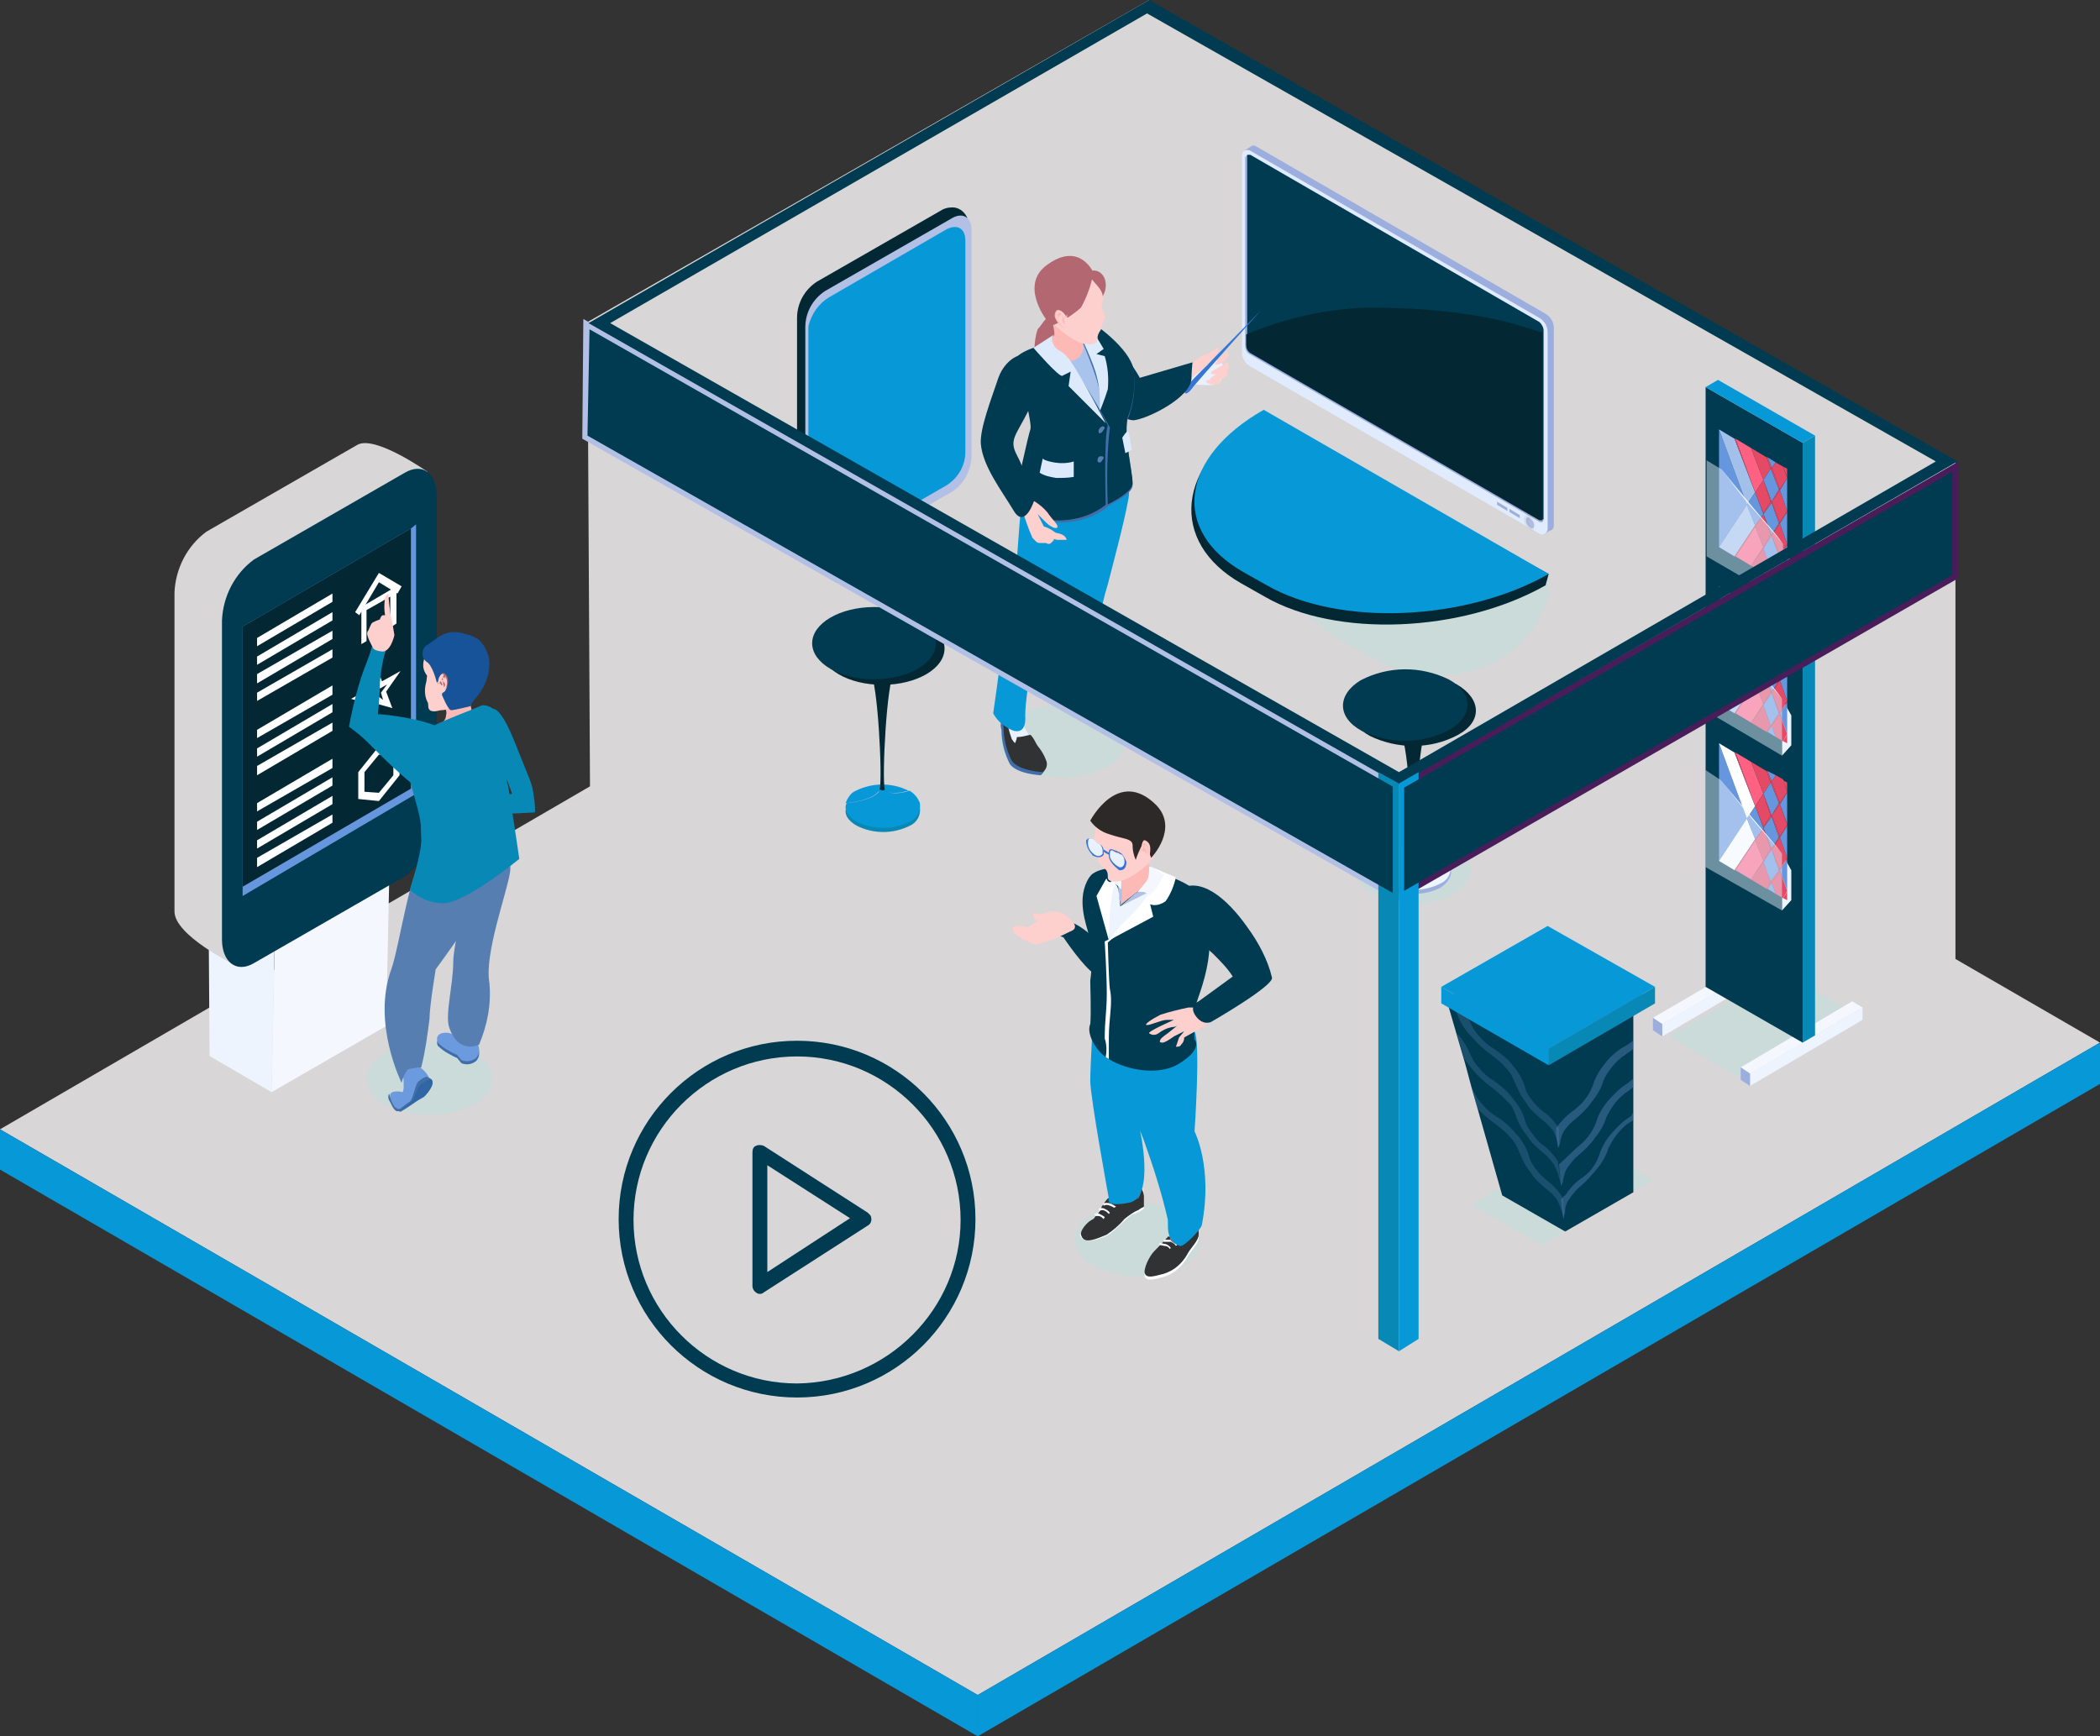 <?xml version="1.0" encoding="UTF-8"?><svg id="_1" xmlns="http://www.w3.org/2000/svg" xmlns:xlink="http://www.w3.org/1999/xlink" viewBox="0 0 203.4 168.2"><rect x="0" y="0" width="203.4" height="168.2" fill="#333333" stroke="none"/><defs><style>.cls-1{fill:#2d2929;}.cls-2{fill:#6b9adf;}.cls-3{fill:#9caedd;}.cls-4{fill:#a9c4ec;}.cls-5{fill:#fff;}.cls-6{fill:#a8c3ec;}.cls-7{fill:#f9fbff;}.cls-8{fill:#e8f1fd;}.cls-9{fill:#e8f1fe;}.cls-10{fill:#032833;}.cls-11{fill:#3675d3;}.cls-12{fill:#2f66a3;}.cls-13{fill:#a3c0eb;}.cls-14{fill:#fdcfcd;}.cls-15{fill:#6797de;}.cls-16{fill:#1a5096;}.cls-17{fill:#3474d3;}.cls-18{fill:#b3c0e5;}.cls-19{fill:#f4f8fe;}.cls-20{fill:#175398;}.cls-21{fill:#ddeafc;}.cls-22{fill:#6696dd;}.cls-23,.cls-24{fill:#eef4fe;}.cls-23,.cls-25{isolation:isolate;}.cls-23,.cls-26{opacity:.46;}.cls-27{fill:#313233;}.cls-28{fill:#0888b5;}.cls-29{fill:#567eb1;}.cls-30{fill:#0798d7;}.cls-31{fill:#e0ebfd;}.cls-32{fill:#fcb9b6;}.cls-33{opacity:.3;}.cls-34{fill:#f8faff;}.cls-35{fill:#cadbd9;}.cls-36{fill:#e44a65;}.cls-37{fill:#b26670;}.cls-25{fill:url(#Gradiente_sem_nome);opacity:.06;}.cls-38{fill:#d8d6d7;}.cls-39{fill:#003b51;}.cls-40{fill:#491d59;}.cls-41{fill:#416ea8;}.cls-42{fill:#ff6183;}.cls-43{fill:#e6445e;}.cls-44{fill:#b36771;}.cls-45{fill:#fefefe;}</style><linearGradient id="Gradiente_sem_nome" x1="-1486.46" y1="1625.29" x2="-1485.14" y2="1625.29" gradientTransform="translate(-1337.59 -1574.69) rotate(-180) scale(1 -1)" gradientUnits="userSpaceOnUse"><stop offset="0" stop-color="#fff"/><stop offset="0" stop-color="#fdfdfd"/><stop offset=".17" stop-color="#bbb"/><stop offset=".34" stop-color="#828282"/><stop offset=".49" stop-color="#535353"/><stop offset=".64" stop-color="#2f2f2f"/><stop offset=".78" stop-color="#151515"/><stop offset=".9" stop-color="#050505"/><stop offset="1" stop-color="#000"/></linearGradient></defs><polygon class="cls-38" points="0 109.4 108.7 46.2 203.4 101 94.7 164.2 0 109.4"/><polygon class="cls-30" points="94.7 164.2 203.4 101 203.4 105 94.7 168.2 94.7 164.2"/><polygon class="cls-30" points="94.7 164.2 0 109.4 0 113.3 94.7 168.2 94.7 164.2"/><path class="cls-35" d="M98.6,69.3c2.7-1.4,5.9-1.4,8.6,0,2.4,1.4,2.4,3.6,0,5-2.7,1.4-5.9,1.4-8.6,0-2.4-1.3-2.4-3.5,0-5Z"/><path class="cls-35" d="M132.9,82c2.5-1.3,5.4-1.3,7.9,0,2.2,1.3,2.2,3.3,0,4.6-2.5,1.3-5.4,1.3-7.9,0-2.1-1.2-2.1-3.3,0-4.6Z"/><polygon class="cls-35" points="172.5 94.1 161.6 100.4 168.3 104.3 179.2 98 172.5 94.1"/><polygon class="cls-35" points="153.4 110.4 142.5 116.7 149.3 120.6 160.1 114.3 153.4 110.4"/><path class="cls-35" d="M105.9,117.6c2.7-1.4,5.9-1.4,8.6,0,2.4,1.4,2.4,3.6,0,5-2.7,1.4-5.9,1.4-8.6,0-2.4-1.4-2.4-3.6,0-5Z"/><path class="cls-35" d="M37.3,102c2.7-1.4,5.9-1.4,8.6,0,2.4,1.4,2.4,3.6,0,5-2.7,1.4-5.9,1.4-8.6,0-2.4-1.3-2.4-3.6,0-5Z"/><polygon class="cls-24" points="20.3 102.3 20.2 88 26.6 91.3 26.3 105.8 20.3 102.3"/><polygon class="cls-19" points="26.3 105.8 37.4 99.4 37.7 85.1 26.6 91.5 26.3 105.8"/><path class="cls-38" d="M16.9,88.3v-30.9c.1-2.3,1.2-4.5,3.1-5.9l14.6-8.4c1.7-1,6.8,2.6,6.8,2.6l-3.7,30.5c0,2.4-1.2,4.5-3.1,5.9l-12,11.3s-5.7-2.8-5.7-5.1Z"/><path class="cls-39" d="M21.5,91v-30.9c.1-2.3,1.2-4.5,3.1-5.9l14.6-8.4c1.7-1,3.1,0,3.1,2.3v31c-.1,2.3-1.2,4.4-3.1,5.8l-14.6,8.4c-1.7,1-3.1-.1-3.1-2.3Z"/><polygon class="cls-22" points="39.8 51.2 40.3 50.8 40.3 76.9 23.5 86.8 23.5 60.7 39.8 51.2"/><polygon class="cls-10" points="39.8 51.2 39.8 76.4 23.5 85.9 23.5 60.7 39.8 51.2"/><polygon class="cls-5" points="35 58.8 38.4 56.8 38.4 60.4 37.8 60.8 37.8 57.8 35.5 59.1 35.5 62.1 35 62.4 35 58.8"/><polygon class="cls-5" points="34.4 59.3 36.7 55.5 38.9 56.8 38.5 57.5 36.7 56.4 34.8 59.6 34.4 59.3"/><path class="cls-5" d="M35.4,68.1l-1.4-.4,1.8-1,.6-2.3,.6,1.6,1.8-1-1.4,2,.6,1.6-1.4-.4-1.4,2,.2-2.1Zm1.7-.3l-.2-.7,.6-.8-.7,.4-.2-.7-.2,.9-.7,.4,.6,.1-.2,.9,.6-.8,.4,.3Z"/><path class="cls-5" d="M34.7,77.4v-2.6l2-2.5,2,.2v2.6l-2,2.5-2-.2Zm3.4-4.2l-1.4-.1-1.4,1.7v1.9l1.4,.1,1.4-1.7v-1.9Z"/><polygon class="cls-5" points="24.9 61.8 32.2 57.5 32.2 58.3 24.9 62.6 24.9 61.8"/><polygon class="cls-5" points="24.9 63.6 32.2 59.3 32.2 60.1 24.9 64.4 24.9 63.6"/><polygon class="cls-5" points="24.9 65.3 32.2 61.1 32.2 61.9 24.9 66.2 24.9 65.3"/><polygon class="cls-5" points="24.9 67.1 32.2 62.9 32.2 63.7 24.9 67.9 24.9 67.1"/><polygon class="cls-5" points="24.9 70.7 32.2 66.4 32.2 67.3 24.9 71.5 24.9 70.7"/><polygon class="cls-5" points="24.9 72.5 32.2 68.2 32.2 69 24.9 73.3 24.9 72.5"/><polygon class="cls-5" points="24.9 74.2 32.2 70 32.2 70.8 24.9 75.1 24.9 74.2"/><polygon class="cls-5" points="24.9 77.8 32.2 73.5 32.2 74.4 24.9 78.6 24.9 77.8"/><polygon class="cls-5" points="24.9 79.6 32.2 75.3 32.2 76.1 24.9 80.4 24.9 79.6"/><polygon class="cls-5" points="24.9 81.4 32.2 77.1 32.2 77.9 24.9 82.2 24.9 81.4"/><polygon class="cls-5" points="24.9 83.1 32.2 78.9 32.2 79.7 24.9 84 24.9 83.1"/><path class="cls-2" d="M40.4,106.3c.5-.5,.9-1,1.2-1.6,.1-.5-1.1-1.8-1.9-1.6h0c-.4,.1-.8,.5-.7,1,.1,.3,.1,.7,.1,1,0,.2,0,.5-.1,.7-.3-.1-.7-.1-1,0-.7,.3,.5,1.8,.5,1.8l1.9-1.3Z"/><path class="cls-41" d="M38.8,107.7l-.3-.1s.9-.7,1.2-.9,.5-1.6,.8-1.9c.2-.2,.5-.4,.8-.5,2.2,.7-2.5,3.4-2.5,3.4Z"/><path class="cls-12" d="M41,106.3l-2.3,1.3s1-.7,1.2-.9,.5-1.3,.8-1.6c.3-.2,.6-.4,1-.6,.7,.4-.6,1.8-.7,1.8Z"/><path class="cls-41" d="M38.7,107.6c-.5,.3-.8-.7-1-1s0-.8,0-.6c.1,.3,.2,.7,.4,1,.3,.6,.7,.4,.7,.4,0,0,.4-.1-.1,.2Z"/><path class="cls-41" d="M43.6,100.8c.3-.1,.7-.2,1-.4l1.6,.9c.3,.5,.3,1.1-.1,1.5-.4,.3-.9,.4-1.4,.2-.8-.9,0-.2-1.2-.9-.4-.2-.8-.5-1.1-.8-.4-1,1-.5,1.2-.5Z"/><path class="cls-2" d="M43.6,100.1c1.3,.5,1,0,1,0l1.6,.9c.3,.5,.3,1.1-.1,1.5-.4,.3-.9,.4-1.4,.2-.8-.9,0-.2-1.2-.9-.4-.2-.8-.5-1.1-.8-.4-1.1,1-1,1.2-.9Z"/><path class="cls-28" d="M47.6,72.6c.8,1.3,1.5,2.8,2,4.3l-1.8,.3c-.8,.1-1.5,0-2.2-.4l.6,1.5c.5,.2,1.1,.4,1.7,.5,.8,.1,3.9-.1,3.9-.1,0,0,.1-.2-.1-1.6s-.3-1.3-1.8-5.1-2.2-3.3-2.2-3.3c-1.1-.1-1.1,2.8-.1,3.9Z"/><path class="cls-29" d="M43.9,93.2c0,2.1-.8,5.1-.4,6.3,.9,2.7,2.9,1.7,2.9,1.7,.8-1.9,1.2-3.9,1-6-.5-2.8,1.7-8.7,2-10.7s-1.6-4.7-1.6-4.7l-1.2,1.5-.8,3.1s-1.9,6.7-1.9,8.8Z"/><path class="cls-29" d="M41.3,82.6c-1.5,.9-2.6,9.1-3.4,11.3-1.9,5.2,1,11,1,11,.1-.5,.3-.9,.6-1.3,.4-.1,.9-.2,1.3-.2,.4-1.6,.6-3.1,.8-4.7,0-1.2,.6-4.8,.6-4.8,0,0,5.1-6.9,5.3-8.3s-1.3-3-1.3-3c0,0-.1,.1-.4,.3-.4,.1-.8,.3-1.2,.3-1,.1-2.1,0-3.1-.4l-.2-.2Z"/><path class="cls-32" d="M45.5,67.9l.2,1c.2,.9-.9,1.3-1.5,1.7s-1.8-.2-1.8-.2c0,0,.8-.5,.8-1.1,.1-.3,0-.6-.2-.8l2.5-.6Z"/><path class="cls-28" d="M42,70.3c1.4-.7,3.4-1.4,4.5-1.9,.6-.3,1.8,.3,2.4,1.7s-.1,5.1,.3,6c.1,.3,1.1,7.1,1.1,7.1,0,0-5.2,4.3-7.4,4.3-1.2,0-2.3-.5-3.2-1.3,0,0,1.2-3.7,1.1-5-.1-1.6,.2-1.1-1-5.2-.4-1.6-.1-3.3,.8-4.7,.4-.4,.8-.7,1.4-1Z"/><path class="cls-14" d="M41.1,65c-.2-.5-.1-1,.1-1.5h.1s.8-.2,1.7-.3c1.1-.2,2.5-.2,2.8,.3,.5,.8-.5,2.8-1.2,4-.1,.3-.3,.6-.6,.8-.1,.1-.2,.2-.3,.2-.3,.2-.6,.3-1,.3l-.5,.1c-1,.1-.6-.7-.8-.9-.3-.6-.3-1.3-.1-2,.1-.9,.1-.3-.2-1Z"/><path class="cls-20" d="M41.1,62.7c-.3,.5-.2,1.1,.2,1.4,.6,.3,1,2,1,2,.6,0,.8-.6,.9-.5s-.4,1.7-.4,1.7c0,0,.6,1.5,.9,1.5s1.9-.4,1.9-.4c0,0-.1-.1,.5-.8,.8-.9,1.3-2.1,1.3-3.3,0-.9-.4-1.7-1-2.3-.4-.3-.9-.5-1.4-.6-1.8-.6-2.7,.5-3.5,1-.2,.1-.3,.2-.4,.3Z"/><path class="cls-37" d="M42.4,66.5c0,.1,0,.3,.1,.4,.2,.2,.3,.2,.5,.1s.4-.6,.4-1c0-.3-.1-.6-.4-.8-.2-.1-.4,.4-.4,.4l-.2,.9Z"/><path class="cls-14" d="M42.3,66.6c0,.1,0,.3,.1,.4,.1,.2,.2,.2,.5,.1s.4-.6,.4-1c0-.3-.1-.6-.4-.8-.2-.1-.4,.4-.4,.4l-.2,.9Z"/><path class="cls-37" d="M43,65.6c0-.1,0,0,.1,.1s0-.1,0-.2,0-.1,.1,0c.1,.3,.1,.5,.1,.8,0,.2-.1,.4-.3,.5,.1,0,.1-.1,.2-.2,.1-.2,.1-.5,.1-.7s0-.4-.2-.5c-.1-.1-.2,.1-.2,.2v.4c0,.2,.1,.4,.1,.6l.1-.2c0-.1,0-.2-.1-.3-.1-.1-.2-.3-.2-.3q0-.1,.2-.2Z"/><path class="cls-37" d="M42.8,66.2s.1,.2,0,.2-.1-.2-.2-.2-.2,.1-.2,0c0-.1,0,0,.1,0s.1,0,.1-.1c0-.1,.1-.1,.1-.1l.1,.2h0Z"/><path class="cls-28" d="M36.6,69.2c.1-1,.2-2.1,.2-3.1,.1-1.2,.3-2.4,.7-3.5l-1.2-1.5c-.1,1.1-.4,2.1-.8,3.1-.8,2-1.3,4.1-1.7,6.2,.7,.5,1.3,1,1.9,1.6,1.1,1.1,5.3,5.4,6.2,4.9s1.3-5.8,1.3-5.8c-.4-1.3-6.5-2-6.6-1.9Z"/><path class="cls-14" d="M36.9,63.1c.9,.2,1.3-1.5,1.3-1.6-.1-.6-.2-1.2-.3-1.7-.1,0-.3-2.3-.3-2.3-.1,.1-.2,.2-.3,.4-.1,.6-.1,1.2,0,1.7h-.2c-.2,0-.3,.4-.3,.4-.3,.1-.5,.2-.7,.3-.2,.1-.3,.6-.5,.9s.5,1.5,.5,1.5c0,0,0,.3,.8,.4Z"/><polygon class="cls-38" points="111 .2 111 55.2 189.4 99.8 189.4 44.8 111 .2"/><path class="cls-35" d="M150,57.8v-2.2l-29.2-14.5,.4,.2c-8.1,4.6,2,16.9,9,20.9l2.3,1.3c7,4.1,15.3,1.4,17.5-5.7Z"/><path class="cls-10" d="M149.7,56.7l.3-1.1-28.1-15.3c-8,4.7-8.7,12.2-1.7,16.2l2.3,1.3c6.9,4,19.1,3.5,27.2-1.1Z"/><path class="cls-30" d="M150,55.6l-27.6-15.9c-8.1,4.6-9,11.7-2,15.7l2.3,1.3c7,4,19.2,3.5,27.3-1.1Z"/><polygon class="cls-24" points="143.3 47.7 142.2 47 142.2 47.3 143.3 47.9 143.3 47.7"/><polygon class="cls-19" points="142 47.5 142 46.6 143.5 47.5 143.5 48.3 142 47.5"/><polygon class="cls-24" points="144.6 48.4 143.6 47.8 143.6 48.1 144.6 48.7 144.6 48.4"/><polygon class="cls-19" points="143.3 48.2 143.3 47.4 144.8 48.3 144.8 49.1 143.3 48.2"/><polygon class="cls-24" points="145.9 49.2 144.9 48.6 144.9 48.8 145.9 49.4 145.9 49.2"/><polygon class="cls-19" points="144.6 49 144.6 48.2 146.1 49 146.1 49.8 144.6 49"/><path class="cls-3" d="M150.5,31.8v19.1c0,.3-.2,.5-.4,.5l-.6,.4-.1-.7-27.7-16c-.5-.3-.8-.8-.8-1.3V15.5l-.4-.9,.8-.5h0c.1,0,.3,0,.4,.1l28,16.2c.5,.3,.8,.8,.8,1.4Z"/><path class="cls-31" d="M149.9,51.3v-19.1c0-.6-.3-1.1-.8-1.4l-28-16.2c-.2-.1-.4-.1-.6,0-.1,.1-.2,.3-.2,.5v19.1c0,.5,.3,1,.8,1.3l28,16.2c.4,.2,.7,0,.8-.4Z"/><path class="cls-3" d="M149.1,31.2l-28-16.2h-.3c-.1,.1-.2,.2-.2,.3v18.2c0,.3,.1,.6,.4,.8l28,16.2c.3,.2,.5,.1,.5-.2v-18.3c0-.3-.2-.7-.4-.8Z"/><path class="cls-39" d="M149.1,31.2l-28-16.2h-.3v18.3c0,.3,.1,.6,.4,.8l28,16.2h.3v-18.3c0-.3-.2-.6-.4-.8Z"/><polygon class="cls-3" points="147.2 49.9 146.2 49.3 146.2 49.6 147.2 50.2 147.2 49.9"/><polygon class="cls-3" points="146 49.2 145 48.6 145 48.9 146 49.5 146 49.2"/><path class="cls-18" d="M148.2,50.2c-.2-.2-.4-.1-.4,.2,0,.3,.2,.6,.4,.7,.2,.2,.4,.1,.4-.2,0-.3-.2-.5-.4-.7Z"/><path class="cls-25" d="M148.1,51.2c-.3-.2-.5-.5-.5-.9,0-.1,0-.2,.1-.3h0c.2-.2,.5-.3,.7-.1,.3,.2,.5,.5,.5,.9v.1h0c0,.3-.2,.5-.5,.5-.1,0-.2,0-.3-.2Zm0-.8c0,.2,.1,.4,.3,.5-.1-.2-.2-.4-.3-.5h0Z"/><path class="cls-10" d="M132.6,29.8c-4.1,.1-8.1,1-11.9,2.6v1c0,.3,.1,.6,.4,.8l28,16.2h.3v-18.2c-1.4-.3-5.8-2.4-16.8-2.4Z"/><polygon class="cls-38" points="57.2 86.4 111.3 55.2 111.3 0 56.9 31.2 57.2 86.4"/><path class="cls-3" d="M81.9,78.2c.2-.5,.5-1,1-1.2,1.6-.8,3.5-.8,5.1,0-.1,0-1.4,.4-2,.1-.3-.1-.7-.1-1,0,.1-.1,.2-.2,.2-.3-.3,1.1-3.1,1.4-3.3,1.4Z"/><path class="cls-28" d="M82,78.2c.2,0,3-.3,3.3-1.4v.1h.1c.1,.1,.3,.1,.4,0h0l.3,.2c.6,.4,1.9-.1,2-.1,.5,.2,.8,.7,1,1.2,.1,.8-.3,1.5-1,1.8-1.6,.8-3.5,.8-5.1,0-.9-.5-1.3-1.2-1-1.8Z"/><path class="cls-30" d="M81.9,77.8c.2-.5,.5-1,1-1.2,1.6-.8,3.5-.8,5.1,0-.1,0-1.4,.4-2,.1-.3-.1-.7-.1-1,0,.1-.1,.2-.2,.2-.3-.3,1.1-3.1,1.4-3.3,1.4Z"/><path class="cls-30" d="M82,77.8c.2,0,3-.3,3.3-1.4v.1h.1c.1,.1,.3,.1,.4,0h0c.1,.1,.2,.1,.3,.2,.6,.4,1.9-.1,2-.1,.5,.3,.8,.7,1,1.2,.1,.8-.3,1.5-1,1.8-1.6,.8-3.5,.8-5.1,0-.9-.5-1.3-1.2-1-1.8Z"/><path class="cls-10" d="M85.7,76.5c-.1,.1-.3,.1-.4,0h-.1c.3-1.2-.2-10.6-.9-11.3,.1,.1,.2,.1,.3,.2,.6,.3,1.2,.3,1.8,0l.2-.2c-.7,.7-1.2,10.1-.9,11.3h0Z"/><ellipse class="cls-10" cx="85.49" cy="62.84" rx="6" ry="3.5" transform="translate(-.18 .24) rotate(-.16)"/><ellipse class="cls-39" cx="84.66" cy="62.3" rx="6" ry="3.5" transform="translate(-.17 .24) rotate(-.16)"/><path class="cls-3" d="M133.4,84.2c.2-.5,.5-1,1-1.2,1.6-.8,3.5-.8,5.1,0-.1,0-1.4,.4-2,.1-.3-.1-.7-.1-1,0,.1-.1,.2-.2,.2-.3-.3,1.2-3.2,1.4-3.3,1.4Z"/><path class="cls-3" d="M133.3,84.2c.2,0,3-.3,3.4-1.4v.1h.1c.1,.1,.3,.1,.4,0h0c.1,.1,.2,.1,.3,.2,.6,.4,1.9-.1,2-.1,.5,.3,.8,.7,1,1.2s-.2,1.3-1,1.8c-1.6,.8-3.5,.8-5.1,0-.8-.4-1.2-1.1-1.1-1.8Z"/><path class="cls-24" d="M133.4,83.8c.2-.6,.5-1,1-1.2,1.6-.8,3.5-.8,5.1,0-.1,0-1.4,.4-2,.1-.3-.1-.7-.1-1,0,.1-.1,.2-.2,.2-.3-.3,1.1-3.2,1.4-3.3,1.4Z"/><path class="cls-24" d="M133.4,83.8c.2,0,3-.3,3.3-1.4v.1h.1c.1,.1,.3,.1,.4,0h0l.3,.2c.6,.4,1.9-.1,2-.1,.5,.3,.8,.7,1,1.2,.1,.8-.3,1.5-1,1.8-1.6,.8-3.5,.8-5.1,0-.8-.4-1.2-1.1-1-1.8Z"/><path class="cls-10" d="M137.2,82.5c-.2,.1-.3,.1-.4,0h-.1c.2-1.2-.3-10.5-1-11.3,.1,.1,.2,.1,.3,.2,.5,.3,1.2,.3,1.8,0l.2-.2c-.6,.8-1.1,10.1-.8,11.3h0Z"/><path class="cls-10" d="M141.2,71.2c-2.6,1.4-5.8,1.4-8.5,.1-2.4-1.3-2.4-3.5-.1-4.9,2.7-1.4,5.8-1.4,8.5-.1,2.4,1.4,2.5,3.6,.1,4.9Z"/><path class="cls-39" d="M140.39,70.7c-2.6,1.4-5.8,1.4-8.5,.1-2.4-1.3-2.4-3.5-.1-4.9,2.7-1.4,5.8-1.4,8.5-.1,2.4,1.3,2.5,3.5,.1,4.9Z"/><path class="cls-10" d="M77.2,52.8V30.8c0-1.4,.7-2.7,1.9-3.5l12.2-7c.2-.1,.5-.2,.8-.2,.9-.1,1.7,.7,1.7,1.6l-.5,21.7c-.1,1.4-.8,2.7-2,3.4l-11.8,8c-1.1,.7-2.3-.8-2.3-2Z"/><path class="cls-18" d="M78,53.7V31.7c0-1.4,.7-2.7,1.9-3.5l12.2-7c1.1-.7,2-.2,2,1.1v22c-.1,1.4-.8,2.7-2,3.4l-12.2,7c-1.1,.6-2,.1-1.9-1Z"/><path class="cls-30" d="M78.3,52.2V31.6c.3-1.2,1-2.2,2-2.8l11.4-6.6c1-.5,1.8-.1,1.8,1.1v20.5c0,1.3-.7,2.5-1.8,3.2l-11.4,6.6c-1,.6-1.8,.1-2-1.4Z"/><path class="cls-39" d="M103.4,89.3c1-.1,4.7,2.9,4.3,4.8s-.5,.9-1.6,.3-3.1-3.6-3.1-3.6c0,0-3.8-1.4,.4-1.5Z"/><path class="cls-45" d="M113.5,119.7s-.9,1-1.7,1.8c-.5,.5-1.1,1.8-.9,2.2s.7,.3,1.8,0c1-.3,1.8-1,2.3-1.9,.3-.6,1.1-1.3,1.1-1.9,0-.3,0-.6-.1-.9l-2.5,.7Z"/><path class="cls-27" d="M113.5,119.4s-.9,1-1.7,1.8c-.5,.5-1.1,1.8-.9,2.2s.7,.3,1.8,0c1-.3,1.8-1,2.3-1.9,.3-.6,1.1-1.3,1.1-1.9,0-.3,0-.6-.1-.9l-2.5,.7Z"/><path class="cls-45" d="M110.7,115.1c-.1,.3-.2,.5-.3,.8-.4,.4-.9,.7-1.4,1l-1.2-.9c-.4-.2-.9,.6-1.1,.9-.3,.5-.6,1.1-1.1,1.5-.5,.3-.8,.7-1,1.2,0,.1,.2,1.2,2.6,.1,.8-.4,2.1-2,2.6-2.1,.4-.1,.7-.3,1-.5v-.6c0-.5,0-.9-.1-1.4Z"/><path class="cls-16" d="M108.9,116.9s-.5-.4-.9-.7c.4-.3,.8-.5,1.1-.8,.3-.3,.8-.6,1.2-.4,.1,.1,.2,.1,.3,.2-.1,.3-.2,.6-.3,.8-.4,.4-.9,.7-1.4,.9Z"/><path class="cls-15" d="M110,115c.1,0,.2,.1,.2,.2l.2,.2c0,.2-.1,.5-.2,.7-.5,.4-1,.7-1.5,1l-.8-.7,1.2-.9c.2-.3,.6-.5,.9-.5h0Zm0-.1c-.4,.1-.7,.2-.9,.6-.4,.3-.9,.6-1.3,.9l.9,.7c.6-.3,1.1-.7,1.6-1.1,.2-.3,.3-.5,.3-.8-.1-.1-.2-.2-.3-.2-.1-.1-.2-.1-.3-.1h0Z"/><path class="cls-27" d="M110.8,115.9c0-.2-.1-.5-.2-.7h0c-.1,.3-.2,.6-.3,.8-.2,.3-1.4,.5-1.4,.5-.3,0-.6-.1-.9-.3l-.1-.1-.2-.1c-.1-.1-.2,0-.4,.1-.2,.2-.4,.5-.6,.8-.1,.3-.2,.5-.4,.7-.4,.4-.2,.4-.6,.6s-1.1,1-1,1.4c.2,.7,.7,.8,2.5,0,.6-.4,1.2-.9,1.7-1.5,.5-.4,.9-.7,1.4-.9,.1-.1,.3-.2,.5-.3v-1Z"/><path class="cls-7" d="M113.4,120.9c-.1-.2-.4-.4-.6-.4l-.5-.1v.2l.5,.1c.2,0,.4,.1,.5,.3l.1-.1Z"/><path class="cls-7" d="M114,120.6c-.1-.3-.3-.5-.6-.5h-.7v.2h.7c.2,.1,.4,.2,.5,.4l.1-.1Z"/><path class="cls-7" d="M107.9,117l.2-.1s-.1-.1-.5-.3c-.3-.1-.6-.1-.8,0l.1,.2c.2-.1,.4-.1,.6,0,.3,.1,.4,.2,.4,.2h0Z"/><path class="cls-7" d="M107.5,117.5c-.1-.2-.3-.3-.5-.4s-.4-.1-.6,0l.1,.2c.2-.1,.4-.1,.5,0,.1,0,.3,.2,.4,.3l.1-.1Z"/><path class="cls-7" d="M107,117.9c-.1-.1-.3-.2-.5-.3s-.3-.1-.5,0l.1,.2h.3c.2,0,.4,.2,.5,.3l.1-.2Z"/><path class="cls-7" d="M114.8,120.1c-.2-.2-.5-.4-.8-.5h-.8v.2h.7c.3,0,.5,.2,.7,.4l.2-.1Z"/><path class="cls-43" d="M114.1,120.5c.2,0,.3-.1,.4-.1h0c1-.4,1.5-1.6,1.1-2.6,0,0,.8-3.2,.5-4.1s-1.4-3.3-1.4-3.5c0-.2,1.5-9.6,.6-10.5s-3.3-1.9-4.7,.3c-.2,1-.2,2,0,3,.3,2.4-.2,6.5,1.1,9,.8,1,1.3,2.2,1.5,3.4,.2,1.4,.3,2.8,.3,4.2-.6,.5,.4,1,.6,.9Z"/><path class="cls-30" d="M115.7,99.9c.6,1.1,0,9.7,0,9.7,0,0,1.8,3.5,.7,9.1-.1,.4-1.7,2.1-2.1,2-1.5-.4-1.1-2.2-1.2-2.6-.6-2.6-1.4-5.1-2.3-7.6l-.8-2.1,.4,1s1.5,6.6-1,7.1-2-.4-2-.4c0,0-1.8-9.8-1.8-11.4,0-1.4,.3-6.7,.4-7.9v-.2l9.7,3.3Z"/><path class="cls-39" d="M105.5,85c.1-.1,.2-.3,.4-.4,.3-.2,.6-.3,1-.4,2.9-.8,8.9,1,9.6,3,2,5.8-1.2,10.2-.9,11.4l-.2,.1c.2,.7,.3,1.3,.3,2,0,0,.9,.9-1.6,2.4-1.9,1.1-4.9,.6-6.7-.5l-.3-.2c-1-.7-1.9-2.3-1.5-3.2,.1-.9,0-3.9,0-4.2,.2-1.4,.2-2.9-.1-4.3-.3-1.2-1.3-3.7,0-5.7Z"/><path class="cls-32" d="M111.1,83.4c.1,.4,.4,.8,.8,.9-.2,.8-.7,1.4-1.3,1.8-.9,.6-2.1,1.6-2.1,1.6,0,0,.1-1.2,.1-1.5-.2-.5-.5-1-.8-1.5,0,0,3.4-1.9,3.3-1.3Z"/><path class="cls-18" d="M108.2,85.5s.2-.3,.1,.3c0,.7,.1,1.3,.3,2l.1-1.7-.2-.6h-.3Z"/><path class="cls-19" d="M108.4,84.6l.2,.5v1.1s-.4-.6-.8-.6c-.2,0-.4,.1-.6,.2l1.2-1.2Z"/><path class="cls-14" d="M106.3,79.6s.9-2.5,3-2.4c4.5,.3,3,4.5,2.6,5.5s-1.9,2-2.7,2.4c-.4,.2-.8,.3-1.2,.3s-.7-.1-.7-.4v-.1c0-.7-.3-.7-.7-1.1s-.2-.6-.2-1.3c0-.7-.1-.3-.4-.8-.2-.5,.3-2.1,.3-2.1Z"/><path class="cls-1" d="M112,78c2.2,2.3-.5,5.1-.5,5.1,0,0-.1-.2-.4-1.2s-1.1,1.4-1.1,1.4c-.2-.5-.3-.9-.3-1.4,0-.7-.9-.6-2.3-1.1-.7-.2-1.4-.7-1.8-1.3,0,0,2.7-5.2,6.4-1.5Z"/><path class="cls-5" d="M107.1,85.2l.1-.1c0,.3,.3,.4,.7,.4,.1,.1,.2,.2,.2,.3,.1,.2,0,.5-.2,.7l-.5,4.6-1.2-4.3,.9-1.6Z"/><path class="cls-14" d="M116,86.3c1.8-.2,3,2.6,3,2.6,.5,.3,.9,.6,1.3,1,1.1,1.4,2.1,3,2.8,4.7,.2,.5-.9,1.1-1.5,1.6s-4.6,2.9-4.6,2.9l-.3,.3c-.2,.1-2,1.1-2,1.1,0,.3-.1,.5-.3,.7-.1,.2-.3,.2-.5,.2l.3-.9,.5-.6-1,.5s-.8,.6-1.1,.6-.3-.1-.2-.3,.7-.6,.7-.6l1-.8s-.2,.2-.6,.2c-.5,.1-.9,.3-1.3,.6-.3,.2-.6,.2-.9,0-.1-.1,.7-.5,1.1-.7s1.3-.6,1.3-.6h-.7c-.5,0-1.5,.5-1.9,.5s.5-.6,1.3-1c.9-.3,1.8-.5,2.7-.7h.8c.7-.4,1.3-.8,1.8-1.3,.9-.9,2.4-2,2.4-2l-2.2-2.1c-.9-.8-1.1-1.6-2.2-2.1-.7-.3-1.3-.7-1.9-1.2-.6-1.3,.4-2.4,2.2-2.6Z"/><path class="cls-32" d="M110.4,82.7c0,.1,.1,.3,.2,.4q.2,.1,.5,0c.3-.1,.3-.6,.3-1,0-.3-.2-.6-.5-.7-.2-.1-.3,.4-.3,.4l-.2,.9Z"/><path class="cls-14" d="M110.4,82.8c0,.1,.1,.3,.2,.4q.2,.1,.5,0c.3-.1,.3-.6,.3-1,0-.3-.2-.6-.5-.7-.2-.1-.3,.4-.3,.4l-.2,.9Z"/><path class="cls-32" d="M110.7,81.9c.1-.1,.1,0,.2,.1s0-.1,0-.2c0-.1,0,0,.1,0,.1,.3,.2,.5,.2,.8,0,.2,0,.4-.2,.5,.1,0,.1-.1,.2-.2,.1-.3,.1-.5,0-.7,0-.2-.1-.4-.3-.5-.2-.1-.2,.1-.2,.2s0,.3,.1,.4,.2,.3,.2,.5l.1-.2s0-.2-.1-.3l-.2-.3s0-.1-.1-.1Z"/><path class="cls-32" d="M110.9,82.4s0,.1-.1,.1-.1-.1-.2-.1h-.1c.1,0,0,0,.1-.1s0-.1,.1-.1,.2,.2,.2,.2h0Z"/><path class="cls-14" d="M103.9,90.1c-1.1,.6-2.3,1.1-3.5,1.4-.5-.1-2-.7-2.3-1.4s1.5-.3,1.5-.3c1.9-1.4,2.6-1,4.3,.3Z"/><path class="cls-14" d="M102.6,90.3s-.8-1-1.5-1c-1.3,0-1-.9-1-.9,.4,.2,.9,.2,1.3,0,.6-.2,1.3-.1,1.9,.3,2.2,1.8-.7,1.6-.7,1.6Z"/><path class="cls-24" d="M107.8,86.2c.4-1.3,.6,.5,.6,.5l.1,1.1,2.8-1.6s.6,.6,.1,1.1-4,3.8-4,3.8c0-1.7,.1-3.4,.4-4.9Z"/><path class="cls-5" d="M111.7,88.8l-.3-1.2c.5,.2,1.1,0,1.5-.3,.5-.7,.8-1.5,1-2.3l-2.1-.9s-.3,1.6-.3,2c-.6,1.1-1.3,2-2.2,2.8-.7,.7-1.3,1.4-1.9,2.2l4.3-2.3Z"/><polygon class="cls-18" points="109.9 86.6 110.5 86.2 111.3 86.4 108.5 87.8 109.9 86.6"/><path class="cls-19" d="M110.2,86.4h.5c.2,0,.5,.2,.6,.4,0,0-.1,.1,.5-.5,.4-.5,.7-1,.9-1.5,0,0,.1,0-.6-.5s-.8-.3-.8-.3c0,.4,0,.9-.2,1.3l-.9,1.1Z"/><path class="cls-9" d="M106.8,82.8v-.3c0-.3-.1-.6-.3-.7s-.3-.2-.5-.4c-.3-.3-.7-.3-.7,0,0,.5,.2,.9,.6,1.3,.3,.3,.8,.3,.9,.1Z"/><path class="cls-17" d="M105.9,82.9c-.1,0-.1-.1-.1-.1-.4-.4-.6-.9-.6-1.4h0c.1-.1,.2-.2,.3-.2,.2,0,.4,.1,.5,.2s.3,.3,.5,.4c.3,.1,.4,.4,.4,.7v.3c-.2,.3-.6,.3-1,.1Zm.1-1.5c-.1-.1-.3-.2-.4-.2h0c-.1,0-.2,.1-.2,.2-.1,.5,.1,1,.5,1.3,.3,.3,.7,.3,.9,0v-.3c0-.2-.1-.5-.3-.6s-.3-.2-.5-.4h0Z"/><path class="cls-9" d="M107.5,83.1v-.3c-.1-.3,.1-.4,.3-.3s.3,.2,.5,.2c.4,.1,.6,.4,.7,.8,0,.4-.2,.8-.6,.7-.3-.1-.8-.6-.9-1.1Z"/><path class="cls-17" d="M108.4,84.3h.1c.4,0,.6-.3,.6-.8-.1-.3-.2-.4-.3-.6-.1-.2-.3-.3-.5-.4s-.3-.1-.5-.2c-.3-.1-.4,0-.4,.3v.4c.1,.5,.5,.9,1,1.3Zm-.1-1.7c.1,.1,.3,.2,.4,.2,.1,.2,.2,.3,.2,.5,.1,.5-.2,.8-.5,.7-.4-.2-.8-.6-.9-1v-.3c0-.3,.1-.4,.3-.3s.3,.2,.5,.2h0Z"/><path class="cls-17" d="M107.4,82.6c-.2-.1-.3-.2-.5-.3v.2c.1,.1,.3,.2,.5,.3v-.2Z"/><path class="cls-5" d="M107,100.6c0-1.8,.2-2.6,.2-4.4s-.2-5-.2-5l1-.5-.7,.6s.1,3.9,.2,4.5c.3,1.4-.1,2.8-.1,4.7v2.1l-.3-.2c.1-.6,.1-1.2-.1-1.8Z"/><path class="cls-39" d="M123.2,94.7c.2,.8-5.9,4.3-5.9,4.3,0,0-.8,.4-1.5-.6s.3-1.4,.3-1.4l3.3-2.4c-.5-.8-1.2-1.5-1.9-2.2-1.2-1.1-2.5-2.1-3.8-3-1.3-.7,.1-2.9,.3-3.1,2.2-1.6,4.9,.8,6.8,3.5,1.1,1.5,2,3.2,2.4,4.9Z"/><path class="cls-39" d="M151.7,118.6l-.2-2.1-.1-1.3-.2-2.2-.1-1.3-.2-2-.8-11.4-9.9-1.4,.1,.4v.2l.9,3.1,.7,2.4,.7,2.6,.6,2.1,2.3,8.1,6.1,3.5,.1-.7Z"/><polygon class="cls-39" points="150 100.1 151.6 119.3 158.2 115.5 158.2 95.4 150 100.1"/><polygon class="cls-29" points="160.3 97 149.9 91 139.6 97 150 103 160.3 97"/><g class="cls-33"><path class="cls-29" d="M151.4,116.1h0c-.4-.7-.9-1.2-1.5-1.7-.4-.3-.8-.7-1.1-1.1s-.6-.8-.7-1.3c-.2-.7-.6-1.4-1.1-2-.6-.7-1.2-1.3-2-1.8-.5-.3-1-.7-1.4-1.2-.4-.4-.7-.9-.9-1.4-.1-.1-.1-.2-.2-.3l.6,2.1c.6,.6,1.2,1.1,1.9,1.6,.5,.4,.9,.7,1.3,1.2,.4,.4,.6,.8,.8,1.3,.3,.7,.6,1.4,1.1,2,.4,.7,1,1.2,1.6,1.7,.4,.3,.7,.6,1,1,.2,.4,.4,.9,.5,1.3,.1,.2,.1,.4,.2,.7l-.1-2.1Z"/></g><g class="cls-33"><path class="cls-29" d="M150.9,112.5h0c-.4-.6-.9-1.2-1.5-1.6-.4-.3-.7-.7-1-1.1s-.6-.8-.7-1.3c-.2-.7-.6-1.4-1.1-2-.5-.7-1.2-1.3-1.9-1.8-.5-.3-1-.7-1.4-1.2-.4-.4-.7-.9-.9-1.4-.3-.7-.7-1.4-1.3-2l.7,2.4c.2,.4,.6,.8,.9,1.2,.6,.7,1.3,1.3,2,1.8,.5,.4,.9,.8,1.3,1.2,.4,.3,.6,.8,.8,1.3,.2,.7,.6,1.4,1.1,2,.4,.7,1,1.2,1.6,1.7,.4,.3,.7,.7,1,1.1,.2,.4,.4,.8,.5,1.3,.1,.2,.1,.4,.2,.6l-.3-2.2Z"/></g><g class="cls-33"><path class="cls-29" d="M151,109.3c-.4-.6-.9-1.2-1.5-1.6-.4-.3-.8-.7-1.1-1.1s-.6-.8-.7-1.3c-.2-.7-.6-1.4-1.1-2-.5-.7-1.2-1.2-1.9-1.7-.5-.3-1-.7-1.4-1.2-.4-.4-.7-.9-.9-1.4-.4-.8-.9-1.6-1.5-2.2l-.6,.2h-.1c.1,0,.1,.1,.2,.1,.3,.4,.6,.8,.8,1.3,.3,.8,.8,1.5,1.4,2.1,.6,.7,1.3,1.3,2,1.8,.5,.4,.9,.7,1.3,1.2,.4,.4,.6,.8,.8,1.3,.3,.7,.6,1.4,1.1,2,.4,.7,1,1.2,1.6,1.7,.4,.3,.7,.6,1,1,.2,.4,.4,.8,.5,1.3,0,.1,.1,.3,.1,.5v-2Z"/></g><g class="cls-26"><path class="cls-29" d="M158,108.1c-.8,.5-1.4,1.1-2,1.8-.5,.6-.9,1.3-1.1,2-.2,.5-.4,.9-.7,1.3s-.7,.7-1.1,1c-.6,.4-1.1,1-1.5,1.6-.1,0-.4,.4-.4,.4l.2,1.8c.1-.2,.2-.5,.2-.7,0-.5,.2-.9,.5-1.3s.6-.8,1-1.1c.6-.5,1.1-1.1,1.6-1.7s.9-1.3,1.1-2c.2-.4,.5-.9,.8-1.3,.4-.5,.8-.9,1.3-1.2l.3-.2v-.8l-.2,.4Z"/></g><g class="cls-26"><path class="cls-29" d="M157.7,104.9c-.8,.5-1.4,1.1-2,1.8-.5,.6-.9,1.3-1.1,2-.2,.5-.4,.9-.7,1.3s-.7,.8-1.1,1.1c-.4,.4-1.8,1.7-1.8,1.7l.2,2.1c.1-.2,.2-.4,.2-.6,.1-.5,.2-.9,.5-1.3s.6-.8,1-1.1c.6-.5,1.2-1.1,1.6-1.7,.5-.6,.9-1.3,1.1-2,.2-.4,.5-.9,.8-1.3,.4-.5,.8-.9,1.3-1.2l.5-.4v-.8l-.5,.4Z"/></g><g class="cls-26"><path class="cls-29" d="M157.3,101.4c-.7,.4-1.4,1-1.9,1.7-.5,.6-.9,1.3-1.1,2-.2,.5-.4,.9-.7,1.3s-.7,.8-1.1,1.1c-.7,.5-1.3,1.1-1.8,1.8,0,.6,.1,1.3,.2,1.9,.1-.2,.2-.3,.2-.5,.1-.5,.2-.9,.5-1.3s.6-.7,1-1c.6-.5,1.2-1.1,1.6-1.7,.5-.6,.9-1.3,1.1-2,.2-.5,.5-.9,.8-1.3,.4-.5,.8-.9,1.3-1.2,.2-.2,.5-.3,.8-.6v-.8c-.3,.2-.5,.4-.9,.6Z"/></g><polygon class="cls-30" points="150 101.6 139.6 95.6 139.6 97.2 150 103.2 150 101.6"/><polygon class="cls-28" points="150 101.6 160.3 95.6 160.3 97.2 150 103.2 150 101.6"/><polygon class="cls-30" points="160.3 95.6 149.9 89.7 139.6 95.6 150 101.6 160.3 95.6"/><path class="cls-8" d="M118.1,37.1c-.4,.4-2.7,.1-2.7,.1,0,0-1.2-.3,1-1.8,1.1-.7,1.5-.5,1.5-.5,1,.2,.6,1.8,.2,2.2Z"/><path class="cls-14" d="M117.2,36.8c-.2-.2,1-.7,1.4-1s.3,.5,.3,.5c-.4,.5-1.1,.7-1.7,.5Z"/><path class="cls-14" d="M116.8,36.9c0-.2,.9,0,1.3-.1s0,.4,0,.4c-.7,.2-1.3-.1-1.3-.3Z"/><path class="cls-11" d="M115.9,36.4c-1.8,1.8-1.1,2.1-.5,1.3,.4-.6,6.8-7.7,6.8-7.7l-6.3,6.4Z"/><path class="cls-14" d="M117.7,35.3c-.2-.1,.8-.9,1-1.2s.3,.4,.3,.4c-.4,.7-1.1,.9-1.3,.8Z"/><path class="cls-14" d="M117.3,36.2c-.2-.2,1-.7,1.4-1s.3,.5,.3,.5c-.4,.5-1.1,.7-1.7,.5Z"/><path class="cls-14" d="M115.2,36.8l1.7-1.4s.4-.5,.6-.7c.7-.7,.5-1,.5-1.1,0-.1-.3,.3-.9,.6-.6,.2-1.2,.5-1.6,1-.2,.5-.3,1-.3,1.6Z"/><path class="cls-39" d="M115.4,36.7c0-.6,.1-1.6,.1-1.6l-5.1,1.5s-1.7-3.2-3.1-2.9c-4.7,1.2,.8,7.3,2.6,7,1.4-.2,5.4-2.2,5.5-4Z"/><path class="cls-8" d="M105.4,50.6c.5-1.5-.6-4.6-.6-4.6l-5.3-.9s1.2,1.9,.7,2.8-.7,12-.7,12c-.7,.8-1.3,1.7-1.8,2.7-.3,1-.1,5.3-.1,5.8,0,.4-.2,.7-.4,1l.1,1.6s.8,1.9,1,2.5,.2,.6,1.6,.9,1.2,.2,1.2-.4c0-.6-1.5-2.8-2-3.8s1.1-7.1,1.5-8c.4-.7,.9-1.3,1.5-1.8,.5-.5,2.8-8.3,3.3-9.8Z"/><path class="cls-41" d="M108.7,67.4c2.3,.9,1.8,1.3,1.8,1.3-.6,.3-1.2,.6-1.9,.7-.9,.1-2.1-.8-2.4-.9s-1.4,.2-1.8,0-.4-.4-.4-.9l.3-1.2c-.1,.5,.1,1,.6,1.1,.8,.3,2.5,.8,2.9,.4s-.1-.7-.1-.7c.4-.1,.7,0,1,.2Z"/><path class="cls-8" d="M103.6,51.7c-.1,1.4,0,2.8,.1,4.2,0,.9,.9,1.1,.5,2.1s-.4,5.8-.1,7-.2,1.7,0,2.4,.6,.3,1.8,.3c.8,.1,1.6,.3,2.3,.7,.3,0,1.9,.1,1.9-.4,0-.5-.6-.6-1-1-.2-.2-.5-.2-.8-.1l-2-.9v-6.9c0-1.9,.1-1.8,.4-2.2s-.1-1,.7-2.7c1.1-2.5,1.7-5.3,1.6-8.1-.2-2.4-4-2.8-4-2.8-2.8-.5-1,6.8-1.4,8.4Z"/><path class="cls-30" d="M103.3,65.9c.7,.3,1.4,.5,2.1,.6,1.1,.1,1.2-.5,1.2-.5l-.2-5.4c.2-1.4,.5-2.7,.9-4,.3-1.2,1.6-6,2-8.3s-1.4-6.3-1.4-6.3l-2.4,2.2c-2-1.4-2,3.2-2,5.4s1,2.4,.2,5.5c-.7,3.1-.4,10.8-.4,10.8Z"/><path class="cls-12" d="M108.7,67.1c.5,0,1.8,1.3,1.8,1.3-.6,.3-1.2,.6-1.9,.7-.9,.1-2.1-.8-2.4-.9s-1.4,.2-1.8,0-.4-.4-.4-.9l.3-1.2c-.1,.4,.2,.9,.6,1,.8,.3,2.5,.8,2.9,.4s-.1-.7-.1-.7c.4,.1,.7,.1,1,.3Z"/><path class="cls-41" d="M101.1,73.9c.2,.4,.1,.9-.3,1.2,0,0-2.3-.1-3-1.1-.5-1-.8-2.1-.8-3.3-.1-.3-.1-.6,0-.9,.1-.2,.1-.3,.2-.5,.2,.9,.4,1.8,.7,2.6,.4,.6,1.2,1.3,1.9,1.1s.6-.5,.6-.5c.3,.4,.6,.9,.7,1.4Z"/><path class="cls-27" d="M101.3,73.6c.2,.4,.1,.9-.3,1.2,0,0-2.3-.1-3-1.1-.5-1-.8-2.1-.8-3.3-.1-.3-.1-.6,0-.9,.1-.2,.1-.3,.2-.5,.1,.9,.3,1.8,.6,2.6,.4,.6,1.2,1.4,1.9,1.1s0-1.1,0-1.1c.6,.6,1.1,1.2,1.4,2Z"/><path class="cls-30" d="M96.2,69.1c.4,.8,1.2,1.4,2,1.7,1.3,.3,1.1-1.4,1.1-1.4,0-.8,.1-1.6,.2-2.4,.2-1.4,3.4-7.1,3.4-7.1,0,0,5.3-14.1,.3-15-2.3-.4-2.9-2.3-3.7,.3s-1.3,14.5-1.3,14.5c-.6,1-1,2.1-1.2,3.2-.1,1.5-.8,6.1-.8,6.2Z"/><path class="cls-6" d="M109.3,37.3c.4-1.7-1.2-3.2-3.5-4.7-2-1.3-4.3,.3-5.5,1.6s.3,5,.8,7.5c.2,.9-.8,2.1-.9,3.5-.4,1.8,.7,2.8,2.3,3,2.3-.4,4.6-1.1,6.8-2.1,0-.8-.7-3.7-.9-4.3-.8-3.1,.7-3.4,.9-4.5Z"/><path class="cls-41" d="M106,31.6s3.4,2.3,3.8,4.4c.2,1.6,0,3.2-.6,4.7-.3,1.8,.5,5.1,.5,6.3,0,1-2.8,2.2-2.8,2.2-.4-2.9-.6-5.9-.5-8.8,0-.3,.1-.7,.2-1,.4-1.6-2-6.8-2-6.8l1.4-1Z"/><path class="cls-39" d="M106,31.4s3.4,2.3,3.8,4.4c.2,1.6,0,3.2-.6,4.7-.4,1.8,.5,5.1,.5,6.3,0,1-2.7,2.2-2.7,2.2-.4-2.9-.5-5.9-.5-8.8,.1-.4,.1-.8,.2-1.1,.4-1.6-2-6.8-2-6.8l1.3-.9Z"/><path class="cls-21" d="M106.1,36c.4,1.3,.5,2.6,.4,3.9,0,0,.5-1.2,.8-2.2,.1-1.1,0-2.2-.3-3.2l-.8-.2,.7-.5-1.2-2h-1.4s1.3,2.6,1.8,4.2Z"/><path class="cls-32" d="M102.4,30.3c-.3,.5-.4,1-.3,1.6,.1,.9-1.4,1.1-.9,1.4,.9,.6,2.4,2.8,3.6,.9,.2-.4,.2-.9-.1-1.2l-2.3-2.7Z"/><path class="cls-14" d="M101.2,30.1c.4,1.3,2.9,3.1,3.8,3.2,.7,.1,1.3,.1,1.3-.5,0-.6,.4-.8,.4-1.1,0-.3,.4-.7,.3-1.2s-.3-.4-.3-.8c.2-.7,.2-1.6-.1-2.3-.6-1.3-2.7-1.8-2.8-1.8-3.6-.6-3,3.2-2.6,4.5Z"/><path class="cls-44" d="M101.5,25.6c-2.8,1.9-.2,5.3-.2,5.3-.3,.3-.5,.7-.8,1-.2,.6-.3,1.3-.3,1.9,.7-.4,1.3-.8,1.9-1.3,.1-.2-.1-1-.1-1,1-.4,1.9-1,2.7-1.7,.6-1.1,1-2.2,1.2-3.4,0,0-1.3-3-4.4-.8Z"/><path class="cls-32" d="M103.4,30.9c.1,.2,.1,.3,.1,.5,0,.2-.2,.2-.4,.3s-.6-.3-.8-.7c-.2-.3-.2-.6,0-.9,.2-.2,.6,.2,.6,.2l.5,.6Z"/><path class="cls-14" d="M103.5,30.9c.1,.2,.2,.3,.1,.5,0,.2-.2,.2-.4,.3s-.6-.3-.8-.7c-.2-.3-.2-.6,0-.9,.2-.2,.6,.2,.6,.2l.5,.6Z"/><path class="cls-32" d="M102.9,30.5c-.2-.1-.2,.1-.3,.2s-.1-.1-.1-.2-.1-.1-.1,0c0,.1,.1,.5,.3,.8,.1,.2,.3,.3,.5,.3-.1,0-.2,0-.3-.1-.2-.1-.3-.3-.4-.5s-.1-.4,0-.6c.1-.2,.2-.1,.3,0s.2,.3,.2,.4c.1,.2,.1,.4,.2,.6l-.2-.1c-.1-.1-.1-.3-.1-.4v-.4h0Z"/><path class="cls-32" d="M103.1,30.9s-.1,0,0,0,0-.1,.1-.2,.2,0,.2-.1c0-.1-.1-.1-.1,0,0,.1-.1,0-.1,0h-.1v.3h0Z"/><path class="cls-44" d="M105.7,27l-.1-.1h0c-.1-.3,0-.6,.3-.7,.5,0,.9,.3,1.1,.8,.2,.6,.1,1.2-.2,1.7,0-.6-.7-1.2-1.1-1.7Z"/><path class="cls-41" d="M98.5,35.6c.6,1.1,1.7,5.7,1.5,6.2s-1.3,5.6-1.3,5.6c0,0,1.2,2.9,3.6,3.2,1.8,.1,3.6-.4,5-1.5-.1-2.6-.1-5.2,.2-7.7,0,0-3.4-6.3-4.9-7.2s-1.7-.5-1.7-.5c0,0-3,.8-2.4,1.9Z"/><path class="cls-39" d="M98.3,35.4c.6,1.1,1.7,5.7,1.5,6.2s-1.3,5.6-1.3,5.6c0,0,1.2,2.9,3.6,3.2,1.8,.1,3.6-.4,5-1.5,0,0-.2-6.6,.2-7.7,0,0-3.4-6.3-4.9-7.2s-1.7-.5-1.7-.5c0,0-3,.8-2.4,1.9Z"/><path class="cls-14" d="M99,49.4c.3,.9,.6,1.8,1,2.7,.3,.3,.4,.5,.7,.5h.6s.3,.2,.5,0l.3-.3-.1-.1,.4,.1h.9c0-.2-.2-.4-.4-.5-.4-.2-.6-.1-.8-.3-.3-.2-.6-.4-1-.5l-.6-1.2,.8,.8c.3,.3,.9,.7,1.1,.5s-.6-.9-.9-1.4c-.4-.5-1-1-1.6-1.3l-.9,1Z"/><path class="cls-39" d="M96.7,36.6c-.7,2.1-1.8,4.9-1.7,6.4,.2,2.2,2,4.5,3.2,6.5,1.1,1.8,2-1.1,2-1.1,0,0-1-3-1.7-4.3-.8-1.5-.1-1.9,1.1-4.3,.6-1.2,1-2.5,1.2-3.8-1-2.9-3.4-1.4-4.1,.6Z"/><path class="cls-21" d="M103.5,37.4l.2-1.4-.8,.4c-.3,.2-2.8-2.7-2.8-2.7l2-1.3s-.4,.3-.1,.9c.4,.9,.7,.3,1.7,1.7s3.4,6,3.4,6l-3.6-3.6Z"/><path class="cls-12" d="M108.7,68c-.5,.6-3.1-.6-3.1-.6,.4,.1,.8,.1,1.2,0,.6-.1,.1-.4-.2-.6s.6-.7,.8-.5c.4,.2,.8,.4,1.2,.5,0,0,.6,.6,.1,1.2Z"/><path class="cls-27" d="M100.1,73.7c-.3,.3-1.1-.3-1.8-.7s-.8-1.9-.8-2c.1,.3,.3,.6,.4,.9,.4,.7,.6-.5,.6-.5,.4,0,.8-.1,1.2-.2,.2-.2,.8,1.1,.8,1.1-.1,.5-.2,1-.4,1.4Z"/><path class="cls-29" d="M106.8,41.3h.1q.1,.1,.1,.2c-.1,.1-.2,.3-.3,.4-.2,.1-.3,.1-.3-.1s.1-.4,.4-.5Z"/><path class="cls-29" d="M106.6,44.2c.2,0,.3,0,.3,.2-.1,.1-.2,.3-.3,.4-.2,0-.3,0-.3-.2s.1-.4,.3-.4Z"/><path class="cls-21" d="M104,46.2c-.6,.1-1.1,.1-1.7,.1-.6-.1-1.1-.2-1.6-.5l.3-1.4s0,.2,1.1,.4c.6,.1,1.3,.1,1.9-.1v1.5Z"/><path class="cls-21" d="M109.6,43.6l-.6,.3-.3-1.5s.5-.8,.6-.6,.3,1.7,.3,1.8Z"/><polygon class="cls-24" points="161 99.2 171.9 92.8 171.9 94 161 100.4 161 99.2"/><polygon class="cls-19" points="160.1 98.6 170.9 92.3 171.9 92.8 161 99.2 160.1 98.6"/><polygon class="cls-3" points="161 99.2 160.1 98.6 160.1 99.8 161 100.4 161 99.2"/><polygon class="cls-24" points="169.5 104 180.4 97.6 180.4 98.8 169.5 105.2 169.5 104"/><polygon class="cls-19" points="168.6 103.4 179.4 97 180.4 97.6 169.5 104 168.6 103.4"/><polygon class="cls-3" points="169.5 104 168.6 103.4 168.6 104.6 169.5 105.2 169.5 104"/><polygon class="cls-39" points="174.6 42.9 165.2 37.5 165.2 95.6 174.6 101 174.6 42.9"/><polygon class="cls-28" points="174.6 42.9 175.8 42.2 175.8 100.3 174.6 101 174.6 42.9"/><polygon class="cls-30" points="175.8 42.2 166.4 36.8 165.2 37.5 174.6 42.9 175.8 42.2"/><polygon class="cls-24" points="173.5 54.3 172.6 52.7 172.6 58.2 173.5 57.2 173.5 54.3"/><polygon class="cls-24" points="173.5 69.3 172.6 67.7 172.6 73.2 173.5 72.2 173.5 69.3"/><polygon class="cls-24" points="173.5 84.3 172.6 82.7 172.6 88.2 173.5 87.2 173.5 84.3"/><polygon class="cls-22" points="169.2 48.9 166.5 53 166.5 41.6 169.2 48.9"/><polygon class="cls-13" points="169.2 48.9 166.5 41.6 168 42.5 170 47.7 169.2 48.9"/><polygon class="cls-42" points="170 47.7 168.1 42.5 169.6 43.4 170.8 46.5 170 47.7"/><polygon class="cls-36" points="168 42.5 168.1 42.5 170 47.7 168 42.5"/><polygon class="cls-36" points="170.8 46.5 169.6 43.4 171.1 44.3 171.5 45.4 170.8 46.5"/><polygon class="cls-36" points="169.6 43.4 169.6 43.4 170.8 46.5 169.6 43.4"/><polygon class="cls-22" points="171.6 45.3 171.2 44.3 172 44.8 171.6 45.3"/><polygon class="cls-36" points="171.5 45.4 171.1 44.3 171.2 44.3 171.6 45.3 171.5 45.4"/><polygon class="cls-36" points="172.7 56.6 173.1 56 173.1 56.8 172.7 56.6"/><polygon class="cls-22" points="171.6 55.1 172 56.2 171.2 55.7 171.6 55.1"/><polygon class="cls-36" points="173.1 56 172.7 56.6 172 56.2 171.6 55.1 172.4 54 173.1 56"/><polygon class="cls-22" points="172.4 53.9 173.1 52.8 173.1 55.9 172.4 53.9"/><polygon class="cls-36" points="172.4 53.9 173.1 55.9 173.1 56 172.4 54 172.4 53.9"/><polygon class="cls-36" points="173.1 56 173.1 56 172.7 56.6 172.7 56.6 173.1 56"/><path class="cls-36" d="M173.1,55.9v0Z"/><path class="cls-36" d="M173.1,55.9h0v0Z"/><polygon class="cls-36" points="171.5 55.1 171.1 55.7 169.6 54.8 170.8 53.1 171.5 55.1"/><polygon class="cls-22" points="172.3 53.9 171.5 55.1 170.8 53.1 171.6 51.9 172.3 53.9"/><polygon class="cls-36" points="172.4 50.7 173.1 52.7 172.4 53.8 171.6 51.9 172.4 50.7"/><polygon class="cls-36" points="172.4 53.8 172.3 53.9 171.6 51.9 172.4 53.8"/><polygon class="cls-22" points="172.4 50.7 173.1 49.6 173.1 52.7 172.4 50.7"/><polygon class="cls-36" points="173.1 52.7 173.1 52.7 172.4 50.7 173.1 52.7"/><polygon class="cls-36" points="171.6 55.1 171.2 55.7 171.1 55.7 171.5 55.1 171.6 55.1"/><polygon class="cls-36" points="172.3 53.9 172.4 54 171.6 55.1 171.5 55.1 172.3 53.9"/><polygon class="cls-36" points="173.1 52.7 173.1 52.8 172.4 53.9 172.4 53.8 173.1 52.7"/><polygon class="cls-36" points="172.3 53.9 172.4 53.8 172.4 53.9 172.4 54 172.3 53.9"/><path class="cls-36" d="M173.1,52.7v0Z"/><polygon class="cls-42" points="170.8 53 169.6 54.8 168.1 53.9 170 51 170.8 53"/><polygon class="cls-36" points="171.5 51.8 170.8 53 170 51 170.8 49.8 171.5 51.8"/><polygon class="cls-22" points="170.8 49.8 171.6 48.7 172.3 50.7 171.6 51.8 170.8 49.8"/><polygon class="cls-36" points="171.6 51.8 171.5 51.8 170.8 49.8 170.8 49.8 171.6 51.8"/><polygon class="cls-36" points="171.6 48.6 172.4 47.5 173.1 49.5 172.4 50.6 171.6 48.6"/><polygon class="cls-36" points="171.6 48.6 172.4 50.6 172.3 50.7 171.6 48.7 171.6 48.6"/><polygon class="cls-22" points="172.4 47.5 173.1 46.3 173.1 49.5 172.4 47.5"/><polygon class="cls-36" points="173.1 49.5 173.1 49.5 172.4 47.5 173.1 49.5"/><polygon class="cls-36" points="170.8 53.1 169.6 54.8 169.6 54.8 170.8 53 170.8 53.1"/><polygon class="cls-36" points="171.6 51.9 170.8 53.1 170.8 53 171.5 51.8 171.6 51.9"/><polygon class="cls-36" points="172.3 50.7 172.4 50.7 171.6 51.9 171.6 51.8 172.3 50.7"/><polygon class="cls-36" points="171.6 51.8 171.6 51.9 171.6 51.9 171.5 51.8 171.6 51.8"/><polygon class="cls-36" points="173.1 49.5 173.1 49.6 172.4 50.7 172.4 50.6 173.1 49.5"/><polygon class="cls-36" points="172.3 50.7 172.4 50.6 172.4 50.7 172.4 50.7 172.3 50.7"/><polygon class="cls-36" points="173.1 49.6 173.1 49.5 173.1 49.5 173.1 49.6"/><path class="cls-36" d="M173.1,49.5h0v0Z"/><polygon class="cls-13" points="170 50.9 168 53.9 166.5 53 169.2 48.9 170 50.9"/><polygon class="cls-22" points="170.8 49.8 170 50.9 169.2 48.9 170 47.7 170.8 49.8"/><polygon class="cls-36" points="170.8 49.7 170 47.7 170.8 46.5 171.5 48.6 170.8 49.7"/><polygon class="cls-36" points="170.8 49.8 170 47.7 170 47.7 170.8 49.7 170.8 49.8"/><polygon class="cls-22" points="171.6 48.6 170.8 46.5 171.5 45.4 172.3 47.4 171.6 48.6"/><polygon class="cls-36" points="171.5 48.6 170.8 46.5 170.8 46.5 171.6 48.6 171.5 48.6"/><polygon class="cls-36" points="171.6 45.3 172 44.8 172.7 45.2 173.1 46.3 172.4 47.4 171.6 45.3"/><polygon class="cls-36" points="172.3 47.4 171.5 45.4 171.6 45.3 172.4 47.4 172.3 47.4"/><polygon class="cls-36" points="173.1 46.2 172.7 45.2 173.1 45.4 173.1 46.2"/><polygon class="cls-36" points="173.1 46.3 172.7 45.2 172.7 45.2 173.1 46.2 173.1 46.3"/><polygon class="cls-36" points="170 51 168.1 53.9 168 53.9 170 50.9 170 51"/><polygon class="cls-36" points="170 51 170 50.9 170.8 49.8 170 51"/><polygon class="cls-36" points="170.8 49.8 170.8 49.7 171.5 48.6 171.6 48.7 170.8 49.8"/><polygon class="cls-36" points="170.8 49.8 170.8 49.8 170.8 49.8 170.8 49.7 170.8 49.8"/><polygon class="cls-36" points="172.3 47.4 172.4 47.5 171.6 48.6 171.6 48.6 172.3 47.4"/><polygon class="cls-36" points="171.6 48.7 171.5 48.6 171.6 48.6 171.6 48.6 171.6 48.7"/><polygon class="cls-36" points="173.1 46.3 173.1 46.3 172.4 47.5 172.4 47.4 173.1 46.3"/><polygon class="cls-36" points="172.3 47.4 172.4 47.4 172.4 47.5 172.4 47.5 172.3 47.4"/><path class="cls-36" d="M173.1,46.2v0Z"/><path class="cls-36" d="M173.1,46.2h0v0Z"/><polygon class="cls-22" points="169.2 64.1 166.5 68.2 166.5 56.8 169.2 64.1"/><polygon class="cls-4" points="169.2 64.1 166.5 56.8 168 57.7 170 62.9 169.2 64.1"/><polygon class="cls-42" points="170 62.9 168.1 57.7 169.6 58.6 170.8 61.7 170 62.9"/><polygon class="cls-36" points="168 57.7 168.1 57.7 170 62.9 168 57.7"/><polygon class="cls-36" points="170.8 61.7 169.6 58.6 171.1 59.5 171.5 60.6 170.8 61.7"/><polygon class="cls-36" points="169.6 58.6 169.6 58.6 170.8 61.7 169.6 58.6"/><polygon class="cls-22" points="171.6 60.5 171.2 59.5 172 59.9 171.6 60.5"/><polygon class="cls-36" points="171.5 60.6 171.1 59.5 171.2 59.5 171.6 60.5 171.5 60.6"/><polygon class="cls-36" points="172.7 71.8 173.1 71.2 173.1 72 172.7 71.8"/><polygon class="cls-22" points="171.6 70.3 172 71.4 171.2 70.9 171.6 70.3"/><polygon class="cls-36" points="173.1 71.1 172.7 71.8 172 71.4 171.6 70.3 172.4 69.2 173.1 71.1"/><polygon class="cls-22" points="172.4 69.1 173.1 68 173.1 71.1 172.4 69.1"/><polygon class="cls-36" points="172.4 69.1 173.1 71.1 173.1 71.1 172.4 69.2 172.4 69.1"/><polygon class="cls-36" points="173.1 71.1 173.1 71.2 172.7 71.8 172.7 71.8 173.1 71.1"/><path class="cls-36" d="M173.1,71.1v0Z"/><path class="cls-36" d="M173.1,71.1h0v0Z"/><polygon class="cls-36" points="171.5 70.3 171.1 70.9 169.6 70 170.8 68.3 171.5 70.3"/><polygon class="cls-22" points="172.3 69.1 171.5 70.3 170.8 68.3 171.6 67.1 172.3 69.1"/><polygon class="cls-36" points="172.4 65.9 173.1 67.9 172.4 69.1 171.6 67.1 172.4 65.9"/><polygon class="cls-36" points="172.4 69.1 172.3 69.1 171.6 67.1 172.4 69.1"/><polygon class="cls-22" points="172.4 65.9 173.1 64.8 173.1 67.9 172.4 65.9"/><polygon class="cls-36" points="173.1 67.9 173.1 67.9 172.4 65.9 173.1 67.9"/><polygon class="cls-36" points="171.6 70.3 171.2 70.9 171.1 70.9 171.5 70.3 171.6 70.3"/><polygon class="cls-36" points="172.3 69.1 172.4 69.2 171.6 70.3 171.5 70.3 172.3 69.1"/><polygon class="cls-36" points="173.1 67.9 173.1 68 172.4 69.1 172.4 69.1 173.1 67.9"/><polygon class="cls-36" points="172.3 69.1 172.4 69.1 172.4 69.1 172.4 69.2 172.3 69.1"/><path class="cls-36" d="M173.1,67.9v0Z"/><polygon class="cls-42" points="170.8 68.2 169.6 70 168.1 69.1 170 66.2 170.8 68.2"/><polygon class="cls-36" points="171.5 67 170.8 68.2 170 66.2 170.8 65 171.5 67"/><polygon class="cls-22" points="170.8 65 171.6 63.9 172.3 65.9 171.6 67 170.8 65"/><polygon class="cls-36" points="171.6 67 171.5 67 170.8 65 170.8 65 171.6 67"/><polygon class="cls-36" points="171.6 63.8 172.4 62.7 173.1 64.7 172.4 65.8 171.6 63.8"/><polygon class="cls-36" points="171.6 63.8 172.4 65.8 172.3 65.9 171.6 63.9 171.6 63.8"/><polygon class="cls-22" points="172.4 62.7 173.1 61.5 173.1 64.7 172.4 62.7"/><polygon class="cls-36" points="173.1 64.7 173.1 64.7 172.4 62.7 173.1 64.7"/><polygon class="cls-36" points="170.8 68.3 169.6 70 169.6 70 170.8 68.2 170.8 68.3"/><polygon class="cls-36" points="171.6 67.1 170.8 68.3 170.8 68.2 171.5 67 171.6 67.1"/><polygon class="cls-36" points="172.3 65.9 172.4 65.9 171.6 67.1 171.6 67 172.3 65.9"/><polygon class="cls-36" points="171.6 67 171.6 67.1 171.6 67.1 171.5 67 171.6 67"/><polygon class="cls-36" points="173.1 64.7 173.1 64.8 172.4 65.9 172.4 65.8 173.1 64.7"/><polygon class="cls-36" points="172.3 65.9 172.4 65.8 172.4 65.9 172.4 65.9 172.3 65.9"/><polygon class="cls-36" points="173.1 64.8 173.1 64.7 173.1 64.7 173.1 64.8"/><path class="cls-36" d="M173.1,64.7h0v0Z"/><polygon class="cls-4" points="170 66.1 168 69.1 166.5 68.2 169.2 64.1 170 66.1"/><polygon class="cls-22" points="170.8 65 170 66.1 169.2 64.1 170 62.9 170.8 65"/><polygon class="cls-36" points="170.8 64.9 170 62.9 170.8 61.7 171.5 63.8 170.8 64.9"/><polygon class="cls-36" points="170.8 65 170 62.9 170 62.9 170.8 64.9 170.8 65"/><polygon class="cls-22" points="171.6 63.8 170.8 61.7 171.5 60.6 172.3 62.6 171.6 63.8"/><polygon class="cls-36" points="171.5 63.8 170.8 61.7 170.8 61.7 171.6 63.8 171.5 63.8"/><polygon class="cls-36" points="171.6 60.5 172 59.9 172.7 60.3 173.1 61.5 172.4 62.6 171.6 60.5"/><polygon class="cls-36" points="172.3 62.6 171.5 60.6 171.6 60.5 172.4 62.6 172.3 62.6"/><polygon class="cls-36" points="173.1 61.4 172.7 60.4 173.1 60.6 173.1 61.4"/><polygon class="cls-36" points="173.1 61.5 172.7 60.3 172.7 60.4 173.1 61.4 173.1 61.5"/><polygon class="cls-36" points="170 66.2 168.1 69.1 168 69.1 170 66.1 170 66.2"/><polygon class="cls-36" points="170 66.2 170 66.1 170.8 65 170 66.2"/><polygon class="cls-36" points="170.8 65 170.8 64.9 171.5 63.8 171.6 63.9 170.8 65"/><polygon class="cls-36" points="170.8 65 170.8 65 170.8 65 170.8 64.9 170.8 65"/><polygon class="cls-36" points="172.3 62.6 172.4 62.7 171.6 63.8 171.6 63.8 172.3 62.6"/><polygon class="cls-36" points="171.6 63.9 171.5 63.8 171.6 63.8 171.6 63.8 171.6 63.9"/><polygon class="cls-36" points="173.1 61.5 173.1 61.5 172.4 62.7 172.4 62.6 173.1 61.5"/><polygon class="cls-36" points="172.3 62.6 172.4 62.6 172.4 62.7 172.4 62.7 172.3 62.6"/><path class="cls-36" d="M173.1,61.4v0Z"/><path class="cls-36" d="M173.1,61.4h0v0Z"/><polygon class="cls-22" points="169.2 79.3 166.5 83.4 166.5 72 169.2 79.3"/><polygon class="cls-5" points="169.2 79.3 166.5 72 168 72.9 170 78.1 169.2 79.3"/><polygon class="cls-42" points="170 78.1 168.1 72.9 169.6 73.8 170.8 76.9 170 78.1"/><polygon class="cls-36" points="168 72.9 168.1 72.9 170 78.1 168 72.9"/><polygon class="cls-36" points="170.8 76.9 169.6 73.8 171.1 74.7 171.5 75.8 170.8 76.9"/><polygon class="cls-36" points="169.6 73.8 169.6 73.8 170.8 76.9 169.6 73.8"/><polygon class="cls-22" points="171.6 75.7 171.2 74.7 172 75.1 171.6 75.7"/><polygon class="cls-36" points="171.5 75.8 171.1 74.7 171.2 74.7 171.6 75.7 171.5 75.8"/><polygon class="cls-36" points="172.7 87 173.1 86.4 173.1 87.2 172.7 87"/><polygon class="cls-22" points="171.6 85.5 172 86.6 171.2 86.1 171.6 85.5"/><polygon class="cls-36" points="173.1 86.3 172.7 87 172 86.6 171.6 85.5 172.4 84.4 173.1 86.3"/><polygon class="cls-22" points="172.4 84.3 173.1 83.2 173.1 86.3 172.4 84.3"/><polygon class="cls-36" points="172.4 84.3 173.1 86.3 173.1 86.3 172.4 84.4 172.4 84.3"/><polygon class="cls-36" points="173.1 86.3 173.1 86.4 172.7 87 172.7 87 173.1 86.3"/><path class="cls-36" d="M173.1,86.3v0Z"/><path class="cls-36" d="M173.1,86.3h0v0Z"/><polygon class="cls-36" points="171.5 85.4 171.1 86.1 169.6 85.2 170.8 83.5 171.5 85.4"/><polygon class="cls-22" points="172.3 84.3 171.5 85.4 170.8 83.5 171.6 82.3 172.3 84.3"/><polygon class="cls-36" points="172.4 81.1 173.1 83.1 172.4 84.2 171.6 82.3 172.4 81.1"/><polygon class="cls-36" points="172.4 84.2 172.3 84.3 171.6 82.3 172.4 84.2"/><polygon class="cls-22" points="172.4 81.1 173.1 80 173.1 83.1 172.4 81.1"/><polygon class="cls-36" points="173.1 83.1 173.1 83.1 172.4 81.1 173.1 83.1"/><polygon class="cls-36" points="171.6 85.5 171.2 86.1 171.1 86.1 171.5 85.4 171.6 85.5"/><polygon class="cls-36" points="172.3 84.3 172.4 84.4 171.6 85.5 171.5 85.4 172.3 84.3"/><polygon class="cls-36" points="173.1 83.1 173.1 83.2 172.4 84.3 172.4 84.2 173.1 83.1"/><polygon class="cls-36" points="172.3 84.3 172.4 84.2 172.4 84.3 172.4 84.4 172.3 84.3"/><path class="cls-36" d="M173.1,83.1v0Z"/><polygon class="cls-42" points="170.8 83.4 169.6 85.2 168.1 84.3 170 81.4 170.8 83.4"/><polygon class="cls-36" points="171.5 82.2 170.8 83.4 170 81.4 170.8 80.2 171.5 82.2"/><polygon class="cls-22" points="170.8 80.2 171.6 79.1 172.3 81.1 171.6 82.2 170.8 80.2"/><polygon class="cls-36" points="171.6 82.2 171.5 82.2 170.8 80.2 170.8 80.2 171.6 82.2"/><polygon class="cls-36" points="171.6 79 172.4 77.9 173.1 79.9 172.4 81 171.6 79"/><polygon class="cls-36" points="171.6 79 172.4 81 172.3 81.1 171.6 79.1 171.6 79"/><polygon class="cls-22" points="172.4 77.9 173.1 76.8 173.1 79.8 172.4 77.9"/><polygon class="cls-36" points="173.1 79.8 173.1 79.9 172.4 77.9 173.1 79.8"/><polygon class="cls-36" points="170.8 83.5 169.6 85.2 169.6 85.2 170.8 83.4 170.8 83.5"/><polygon class="cls-36" points="171.6 82.3 170.8 83.5 170.8 83.4 171.5 82.2 171.6 82.3"/><polygon class="cls-36" points="172.3 81.1 172.4 81.1 171.6 82.3 171.6 82.2 172.3 81.1"/><polygon class="cls-36" points="171.6 82.2 171.6 82.3 171.6 82.3 171.5 82.2 171.6 82.2"/><polygon class="cls-36" points="173.1 79.9 173.1 80 172.4 81.1 172.4 81 173.1 79.9"/><polygon class="cls-36" points="172.3 81.1 172.4 81 172.4 81.1 172.4 81.1 172.3 81.1"/><polygon class="cls-36" points="173.1 80 173.1 79.8 173.1 79.9 173.1 80"/><path class="cls-36" d="M173.1,79.9h0v0Z"/><polygon class="cls-5" points="170 81.3 168 84.3 166.5 83.4 169.2 79.3 170 81.3"/><polygon class="cls-22" points="170.8 80.2 170 81.3 169.2 79.3 170 78.1 170.8 80.2"/><polygon class="cls-36" points="170.8 80.1 170 78.1 170.8 76.9 171.5 79 170.8 80.1"/><polygon class="cls-36" points="170.8 80.2 170 78.1 170 78.1 170.8 80.1 170.8 80.2"/><polygon class="cls-22" points="171.6 79 170.8 76.9 171.5 75.8 172.3 77.8 171.6 79"/><polygon class="cls-36" points="171.5 79 170.8 76.9 170.8 76.9 171.6 79 171.5 79"/><polygon class="cls-36" points="171.6 75.7 172 75.1 172.7 75.5 173.1 76.7 172.4 77.8 171.6 75.7"/><polygon class="cls-36" points="172.3 77.8 171.5 75.8 171.6 75.7 172.4 77.8 172.3 77.8"/><polygon class="cls-36" points="173.1 76.6 172.7 75.6 173.1 75.8 173.1 76.6"/><polygon class="cls-36" points="173.1 76.7 172.7 75.5 172.7 75.6 173.1 76.6 173.1 76.7"/><polygon class="cls-36" points="170 81.4 168.1 84.3 168 84.3 170 81.3 170 81.4"/><polygon class="cls-36" points="170 81.4 170 81.3 170.8 80.2 170 81.4"/><polygon class="cls-36" points="170.8 80.2 170.8 80.1 171.5 79 171.6 79.1 170.8 80.2"/><polygon class="cls-36" points="170.8 80.2 170.8 80.2 170.8 80.2 170.8 80.1 170.8 80.2"/><polygon class="cls-36" points="172.3 77.8 172.4 77.9 171.6 79 171.6 79 172.3 77.8"/><polygon class="cls-36" points="171.6 79.1 171.5 79 171.6 79 171.6 79 171.6 79.1"/><polygon class="cls-36" points="173.1 76.7 173.1 76.8 172.4 77.9 172.4 77.8 173.1 76.7"/><polygon class="cls-36" points="172.3 77.8 172.4 77.8 172.4 77.9 172.4 77.9 172.3 77.8"/><path class="cls-36" d="M173.1,76.6v0Z"/><path class="cls-36" d="M173.1,76.6h0v0Z"/><polygon class="cls-23" points="172.7 52.7 172.7 58.2 165.3 53.9 165.3 44.6 166.8 45.5 172.7 52.7"/><polygon class="cls-23" points="166.7 75.6 172.6 82.7 172.6 88.2 165.2 84 165.2 74.6 166.7 75.6"/><polygon class="cls-23" points="166.8 60.5 172.6 67.7 172.6 73.2 165.3 68.9 165.3 59.6 166.8 60.5"/><path class="cls-34" d="M169.8,49.2l-3-3.6-1.5-.9,1.5,.9c1,1.2,1.9,2.5,2.9,3.6s2,2.3,3,3.5c-.9-1.3-1.9-2.3-2.9-3.5Z"/><path class="cls-34" d="M169.7,79.2l-3-3.6-1.5-.9,1.5,.9c1,1.2,1.9,2.4,2.9,3.6s2,2.3,3,3.5c-.9-1.2-1.9-2.3-2.9-3.5Z"/><path class="cls-34" d="M169.7,64.2l-3-3.6-1.5-.9,1.5,.9c1,1.2,1.9,2.5,2.9,3.6s2,2.3,3,3.5c-.9-1.3-1.9-2.3-2.9-3.5Z"/><polygon class="cls-40" points="135.5 75.9 189.7 44.7 189.7 56 135.5 87.2 135.5 75.9"/><polygon class="cls-18" points="135.5 75.8 56.5 30.9 56.4 42.5 135.5 87.4 135.5 75.8"/><path class="cls-39" d="M57,31.3l78.5,44.7,54.1-31.3L111.3,0,57,31.3Zm78.5,43.5L59.1,31.3,111.1,1.3l76.4,43.4-52,30.1Z"/><polygon class="cls-30" points="137.4 74.8 137.4 129.7 135.5 130.9 135.5 75.9 137.4 74.8"/><polygon class="cls-28" points="133.5 74.8 133.5 129.7 135.5 130.9 135.5 75.9 133.5 74.8"/><polygon class="cls-39" points="136 86.3 136 76.3 189.1 45.7 189.1 55.7 136 86.3"/><polygon class="cls-39" points="134.9 86.5 56.9 42.2 57.1 31.9 134.9 76.2 134.9 86.5"/><g><path class="cls-39" d="M77.2,100.82c-9.54,0-17.28,7.74-17.28,17.28s7.74,17.28,17.28,17.28,17.28-7.74,17.28-17.28h0c0-9.54-7.74-17.28-17.28-17.28Zm0,33.2c-8.73,0-15.84-7.11-15.84-15.84s7.11-15.84,15.84-15.84,15.84,7.11,15.84,15.84h0c0,8.64-7.11,15.75-15.84,15.84h0Z"/><path class="cls-39" d="M73.96,110.99c-.27-.09-.54-.09-.72,0-.27,.09-.36,.36-.36,.63v12.96c0,.27,.18,.54,.36,.63,.18,.18,.54,.18,.72,0l10.08-6.48c.36-.18,.45-.63,.27-.99l-.27-.27-10.08-6.48Zm.36,12.24v-10.35l8.01,5.13-8.01,5.22Z"/></g></svg>